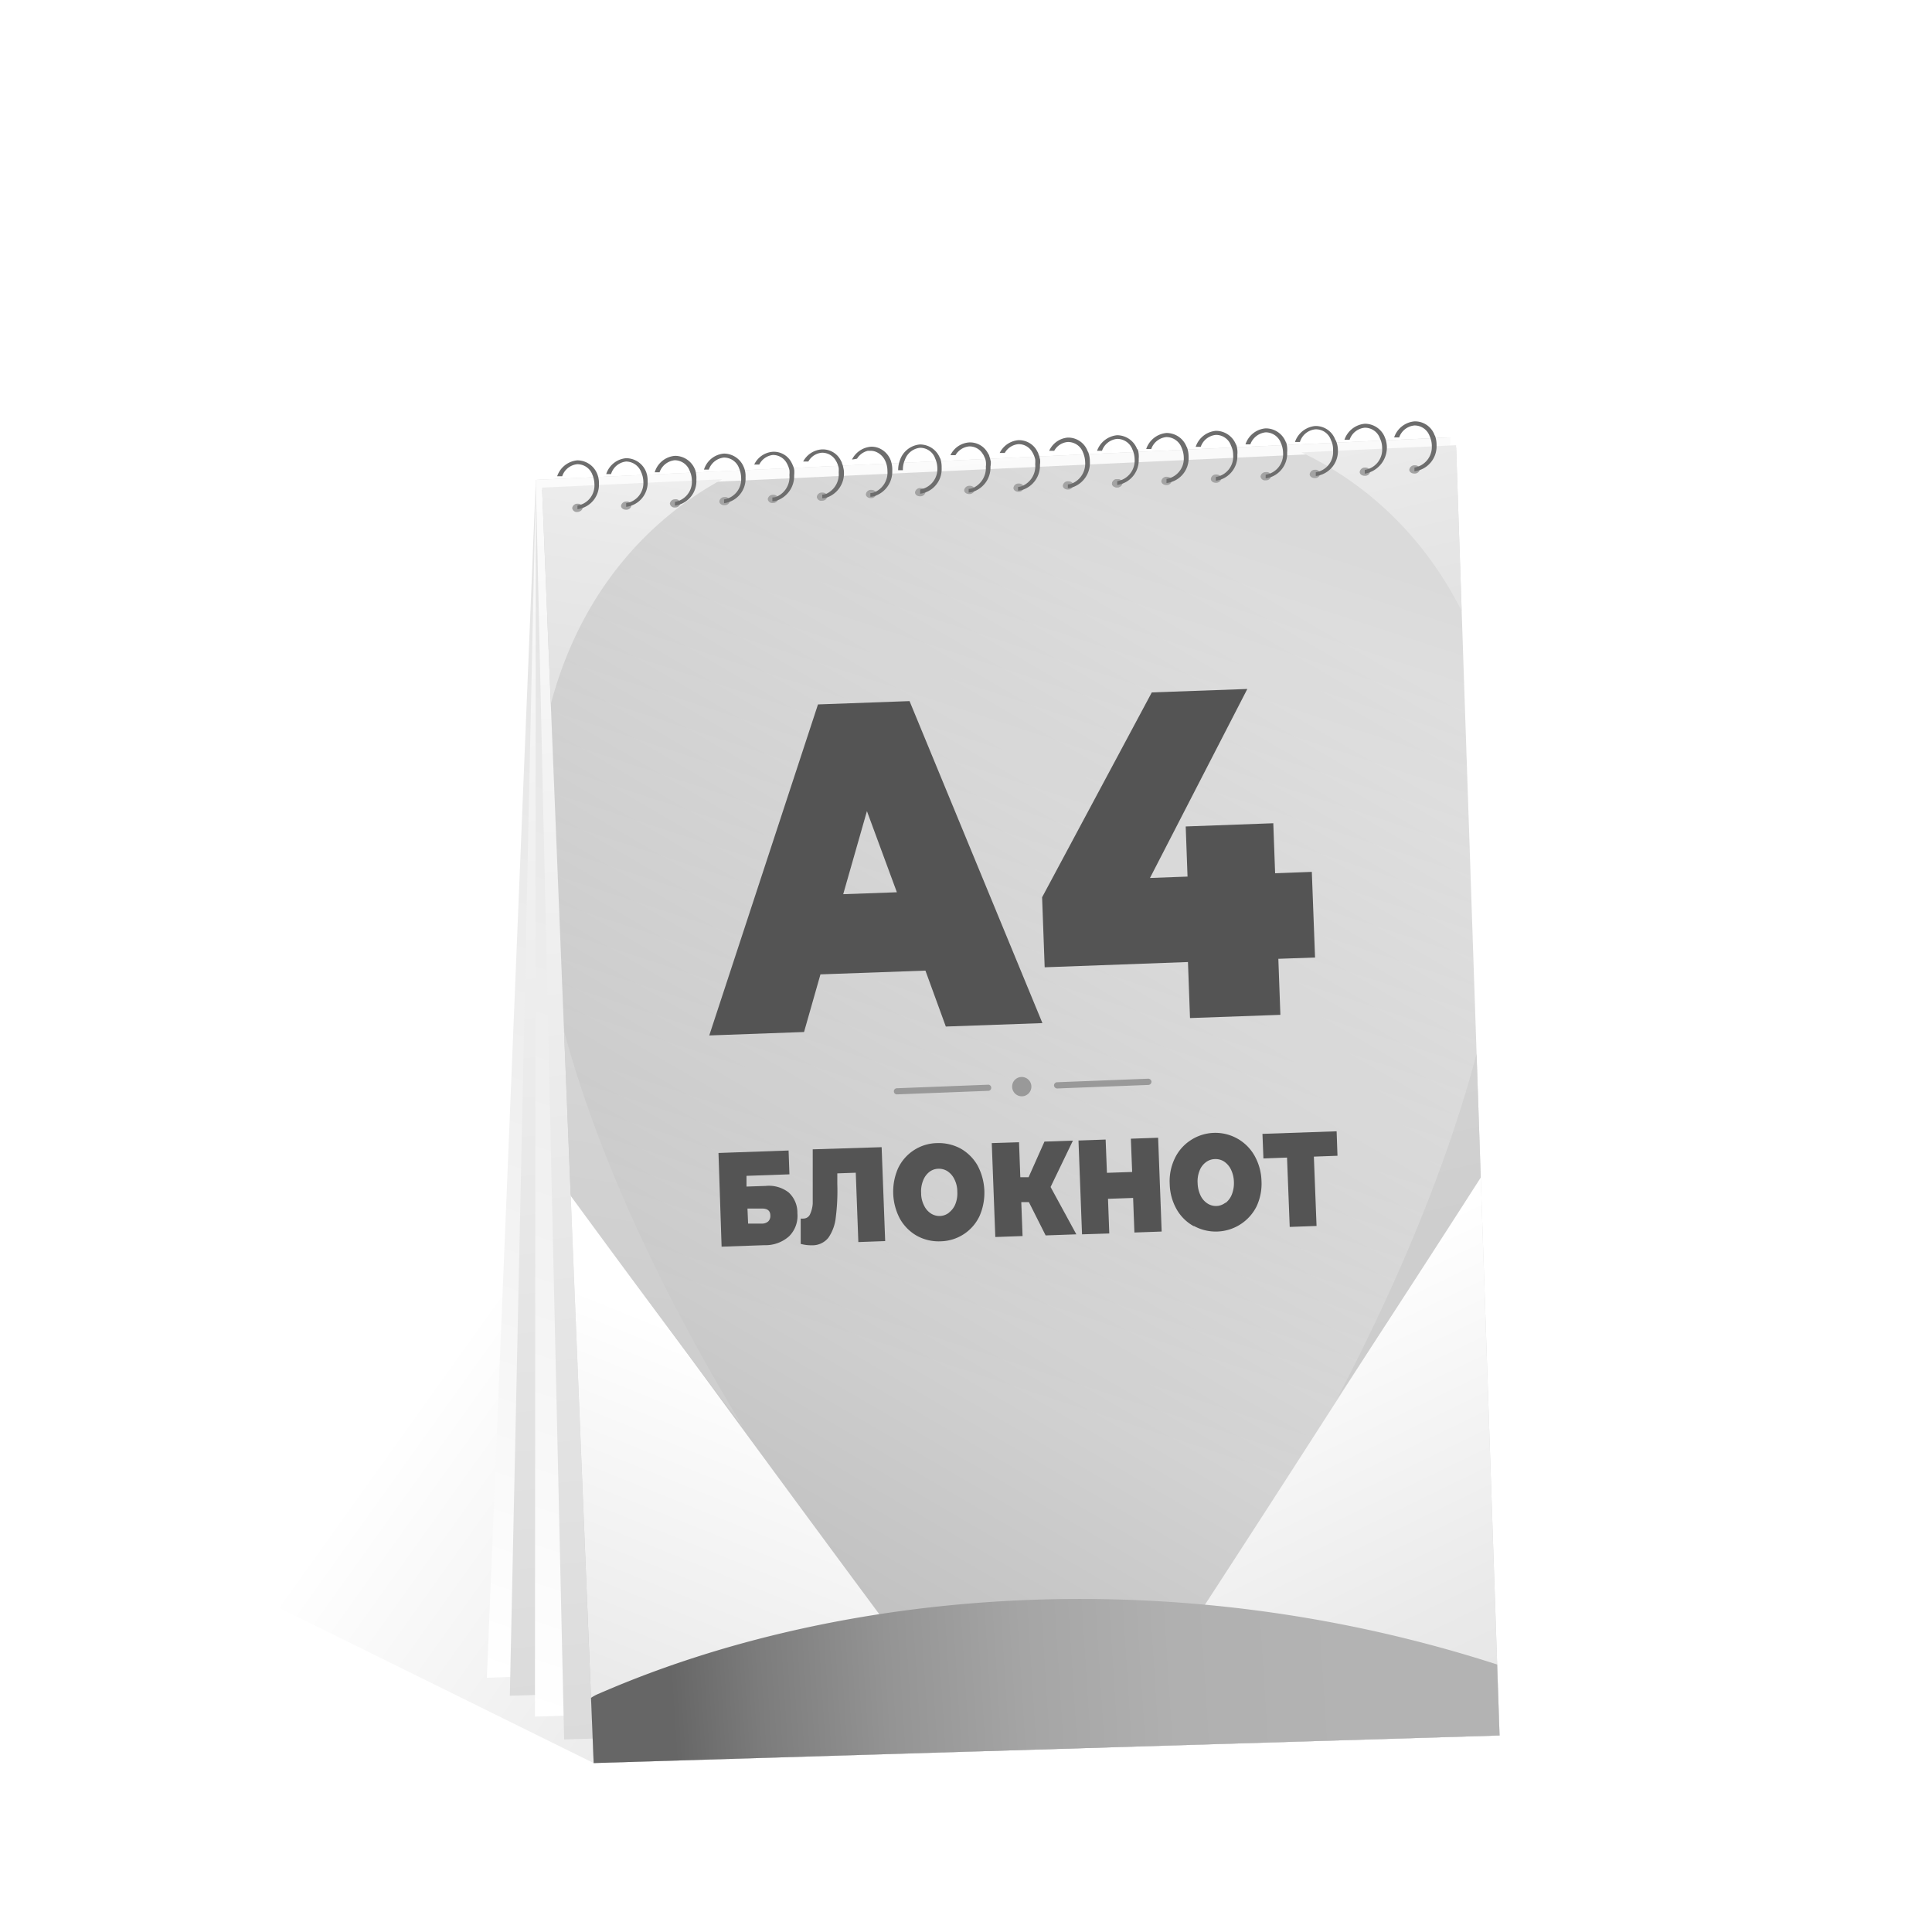 <svg xmlns="http://www.w3.org/2000/svg" xmlns:xlink="http://www.w3.org/1999/xlink" viewBox="0 0 180 180"><defs><style>.cls-1{fill:none;}.cls-2{fill:#fff;}.cls-3{fill:url(#Безымянный_градиент_115);}.cls-4{fill:url(#Безымянный_градиент_7);}.cls-5{fill:url(#Безымянный_градиент_7-2);}.cls-6{fill:url(#Безымянный_градиент_7-3);}.cls-7{fill:url(#Безымянный_градиент_7-4);}.cls-8{clip-path:url(#clip-path);}.cls-9{fill:url(#Безымянный_градиент_7-5);}.cls-10{fill:url(#Безымянный_градиент_188);}.cls-11{fill:#545454;}.cls-12{fill:url(#Безымянный_градиент_317);}.cls-13{fill:url(#Безымянный_градиент_317-2);}.cls-14{fill:url(#Безымянный_градиент_317-3);}.cls-15{fill:url(#Безымянный_градиент_317-4);}.cls-16{fill:url(#linear-gradient);}.cls-17{fill:#999;}.cls-18{fill:#a3a3a3;}.cls-19{fill:#6d6d6d;}</style><linearGradient id="Безымянный_градиент_115" x1="64.45" y1="94.53" x2="209.34" y2="198.08" gradientUnits="userSpaceOnUse"><stop offset="0" stop-opacity="0"/><stop offset="1" stop-opacity="0.4"/></linearGradient><linearGradient id="Безымянный_градиент_7" x1="97.5" y1="33.74" x2="54.93" y2="163.19" gradientTransform="matrix(1, 0, -0.04, 1, 18, 0)" gradientUnits="userSpaceOnUse"><stop offset="0" stop-color="#dadada"/><stop offset="0.71" stop-color="#f3f3f3"/><stop offset="1" stop-color="#fff"/></linearGradient><linearGradient id="Безымянный_градиент_7-2" x1="86.83" y1="157.48" x2="72.91" y2="29.73" gradientTransform="matrix(1, 0, -0.03, 1, 14.12, 0)" xlink:href="#Безымянный_градиент_7"/><linearGradient id="Безымянный_градиент_7-3" x1="113.88" y1="34.68" x2="70.31" y2="167.17" gradientTransform="matrix(1, 0, -0.01, 1, 0.69, -0.81)" xlink:href="#Безымянный_градиент_7"/><linearGradient id="Безымянный_градиент_7-4" x1="104.65" y1="162.1" x2="90.26" y2="30.11" gradientTransform="matrix(1, 0, 0.01, 1, -5.18, -0.81)" xlink:href="#Безымянный_градиент_7"/><clipPath id="clip-path"><polygon class="cls-1" points="135.66 41.48 50.5 45.43 55.31 164.26 139.71 161.69 135.66 41.48"/></clipPath><linearGradient id="Безымянный_градиент_7-5" x1="120.94" y1="47.16" x2="94.32" y2="128.11" gradientTransform="matrix(1, 0, 0.02, 1, -8.86, 0)" xlink:href="#Безымянный_градиент_7"/><linearGradient id="Безымянный_градиент_188" x1="122.18" y1="57.23" x2="41.97" y2="194.78" gradientUnits="userSpaceOnUse"><stop offset="0" stop-opacity="0"/><stop offset="0.97" stop-opacity="0.37"/><stop offset="1" stop-opacity="0.4"/></linearGradient><linearGradient id="Безымянный_градиент_317" x1="208.07" y1="747.03" x2="152.53" y2="590.24" gradientTransform="matrix(-1, -0.04, -0.06, 1, 264.11, -455.39)" gradientUnits="userSpaceOnUse"><stop offset="0" stop-color="#cbcbcb"/><stop offset="0.31" stop-color="#cecece"/><stop offset="0.56" stop-color="#d9d9d9"/><stop offset="0.8" stop-color="#eaeaea"/><stop offset="1" stop-color="#fff"/></linearGradient><linearGradient id="Безымянный_градиент_317-2" x1="187.05" y1="627.86" x2="170.44" y2="483.33" xlink:href="#Безымянный_градиент_317"/><linearGradient id="Безымянный_градиент_317-3" x1="254.01" y1="749.17" x2="198.47" y2="592.38" gradientTransform="matrix(0.99, -0.11, 0.12, 0.99, -152.39, -442.14)" xlink:href="#Безымянный_градиент_317"/><linearGradient id="Безымянный_градиент_317-4" x1="233" y1="630" x2="216.38" y2="485.46" gradientTransform="matrix(0.99, -0.11, 0.12, 0.99, -152.39, -442.14)" xlink:href="#Безымянный_градиент_317"/><linearGradient id="linear-gradient" x1="126.34" y1="161.35" x2="63.04" y2="165.38" gradientUnits="userSpaceOnUse"><stop offset="0" stop-color="#b3b3b3"/><stop offset="0.26" stop-color="#b0b0b0"/><stop offset="0.48" stop-color="#a5a5a5"/><stop offset="0.68" stop-color="#949494"/><stop offset="0.87" stop-color="#7c7c7c"/><stop offset="1" stop-color="#666"/></linearGradient></defs><g id="Layer_2" data-name="Layer 2"><g id="Layer_1-2" data-name="Layer 1"><rect class="cls-2" width="180" height="180"/><polygon class="cls-3" points="104.97 105.07 103.45 35.22 5.99 76.15 5.99 139.92 55.31 164.26 139.71 161.69 104.97 105.07"/><polygon class="cls-4" points="129.56 153.65 45.36 156.31 49.92 44.71 135.08 40.75 129.56 153.65"/><polygon class="cls-5" points="131.74 155.34 47.5 157.99 49.92 44.71 135.08 40.75 131.74 155.34"/><polygon class="cls-6" points="134.13 157.3 49.84 159.93 49.92 44.71 135.08 40.75 134.13 157.3"/><polygon class="cls-7" points="136.9 159.46 52.56 162.06 49.92 44.71 135.08 40.75 136.9 159.46"/><polygon class="cls-1" points="139.75 162.8 55.36 165.37 50.51 45.63 135.67 41.69 139.75 162.8"/><g class="cls-8"><polygon class="cls-9" points="139.75 162.8 55.36 165.37 50.51 45.63 135.67 41.69 139.75 162.8"/><polygon class="cls-10" points="139.71 161.69 55.31 164.26 50.51 45.63 135.67 41.69 139.71 161.69"/><path class="cls-11" d="M86.22,90.43l-9.78.35-1.53,5.37-8.83.32L76.21,65.63l8.53-.31,12.38,30-9,.32Zm-2.66-7.3-2.79-7.56-2.21,7.74Z"/><path class="cls-11" d="M122.52,89.21l-3.42.12.19,5.22-8.42.3-.19-5.22-13.35.49-.24-6.52,10.22-19.09,8.9-.32L107.14,81.8l3.5-.13L110.47,77l8.16-.3.17,4.66,3.42-.13Z"/><path class="cls-12" d="M45.74,101.18c19.7,26.77,41.63,57,50.55,68.12a9.52,9.52,0,0,1,2,6.06l-47.72,3Z"/><path class="cls-13" d="M45.74,101.24l-5-80.95a136.19,136.19,0,0,1,24.52,2.85c10.61,2.21,14.79,12.55,15,18.08-18.06-.25-52,24-11,91.79C60.69,121.76,53.07,111.29,45.74,101.24Z"/><path class="cls-14" d="M146,97.08c-18,27.94-38,59.5-46.22,71.12a9.58,9.58,0,0,0-1.59,6.18H146Z"/><path class="cls-15" d="M146,97.14V16A136.34,136.34,0,0,0,121.7,20.4c-10.46,2.87-14,13.44-13.85,19,18-1.37,53.39,20.76,16.72,90.93C132.34,118.55,139.3,107.62,146,97.14Z"/><path class="cls-16" d="M146,158.87a16.34,16.34,0,0,0-6.14-3.67c-30.63-10-61.76-7.07-83.82,2.49l.46-.19c-.24.09-.47.19-.69.29a3.58,3.58,0,0,0-.72.38,0,0,0,0,0,0,0,9.45,9.45,0,0,0-4.57,8.2,12.9,12.9,0,0,0,2.2,7.79l.16.21H146Z"/><path class="cls-11" d="M66.94,107.42l6.53-.23.08,2.22-4,.14,0,1,1.79-.06a3,3,0,0,1,2.14.61,2.54,2.54,0,0,1,.81,1.94,2.67,2.67,0,0,1-.76,2.13,3.28,3.28,0,0,1-2.3.84l-4,.14ZM71,114a.87.87,0,0,0,.58-.21.7.7,0,0,0,.19-.55c0-.45-.29-.66-.82-.64l-1.31,0,.06,1.4Z"/><path class="cls-11" d="M82.14,106.88l.33,8.75-2.5.09-.24-6.46-1.72.06v1a19.57,19.57,0,0,1-.14,3.08,4.09,4.09,0,0,1-.68,1.9,1.88,1.88,0,0,1-1.51.72,3.79,3.79,0,0,1-1.08-.13l0-2.36a1.27,1.27,0,0,0,.28,0,.67.67,0,0,0,.59-.4,2.81,2.81,0,0,0,.25-1c0-.42,0-1,0-1.64l0-3.41Z"/><path class="cls-11" d="M85.43,115.14a4.2,4.2,0,0,1-1.58-1.58,5.41,5.41,0,0,1-.18-4.71,4.1,4.1,0,0,1,3.62-2.35,4.32,4.32,0,0,1,2.21.51,4.2,4.2,0,0,1,1.58,1.58,5.41,5.41,0,0,1,.18,4.71,4.1,4.1,0,0,1-3.62,2.35A4.22,4.22,0,0,1,85.43,115.14Zm3-2.18a1.86,1.86,0,0,0,.58-.78,2.68,2.68,0,0,0,.18-1.16,2.53,2.53,0,0,0-.27-1.15,1.85,1.85,0,0,0-.63-.74,1.47,1.47,0,0,0-.87-.24,1.41,1.41,0,0,0-.84.3A1.86,1.86,0,0,0,86,110a2.68,2.68,0,0,0-.18,1.16,2.53,2.53,0,0,0,.27,1.15,1.78,1.78,0,0,0,.63.74,1.47,1.47,0,0,0,.87.24A1.41,1.41,0,0,0,88.39,113Z"/><path class="cls-11" d="M97.88,110.59l2.4,4.41-2.86.1L95.86,112l-.71,0,.12,3.16-2.54.09-.33-8.75,2.54-.08.12,3.26.77,0,1.48-3.32,2.65-.09Z"/><path class="cls-11" d="M107.9,106l.33,8.74-2.54.09-.12-3.22-2.34.08.12,3.23-2.54.08-.33-8.74,2.53-.09.12,3.1,2.35-.08-.12-3.1Z"/><path class="cls-11" d="M111.2,114.23a4.11,4.11,0,0,1-1.58-1.57,5,5,0,0,1-.64-2.34,4.89,4.89,0,0,1,.46-2.37,4.12,4.12,0,0,1,1.45-1.69,4.19,4.19,0,0,1,6,1.43,5.09,5.09,0,0,1,.64,2.33,5,5,0,0,1-.46,2.38,4.25,4.25,0,0,1-5.82,1.83Zm3-2.17a1.84,1.84,0,0,0,.57-.78,2.88,2.88,0,0,0,.19-1.17,2.81,2.81,0,0,0-.27-1.14,1.91,1.91,0,0,0-.64-.75,1.46,1.46,0,0,0-.87-.23,1.43,1.43,0,0,0-.84.3,1.74,1.74,0,0,0-.58.78,2.65,2.65,0,0,0-.18,1.16,2.91,2.91,0,0,0,.27,1.15,1.79,1.79,0,0,0,.64.74,1.46,1.46,0,0,0,.86.24A1.44,1.44,0,0,0,114.16,112.06Z"/><path class="cls-11" d="M124.61,107.68l-2.2.08.25,6.46-2.5.09-.25-6.46-2.2.08-.09-2.29,6.91-.24Z"/><path class="cls-17" d="M92.08,101.63l-8.5.33a.28.28,0,0,1-.3-.27h0a.28.28,0,0,1,.27-.3l8.5-.33a.28.28,0,0,1,.3.27h0A.28.28,0,0,1,92.08,101.63Z"/><path class="cls-17" d="M107,101.08l-8.5.33a.3.3,0,0,1-.3-.28h0a.3.3,0,0,1,.28-.3l8.5-.33a.3.3,0,0,1,.3.28h0A.3.3,0,0,1,107,101.08Z"/><path class="cls-17" d="M95.23,102.14h0a.9.9,0,0,1-.93-.87h0a.89.89,0,0,1,.85-.93h0a.9.9,0,0,1,.94.86h0A.9.9,0,0,1,95.23,102.14Z"/></g><path class="cls-18" d="M54.28,47.29c0-.21-.21-.37-.48-.36a.48.48,0,0,0-.49.41.43.43,0,0,0,.49.36C54.07,47.68,54.29,47.5,54.28,47.29Z"/><path class="cls-18" d="M58.83,47.08a.41.41,0,0,0-.48-.35.47.47,0,0,0-.49.4c0,.21.22.37.49.36A.46.46,0,0,0,58.83,47.08Z"/><path class="cls-18" d="M63.39,46.88a.42.42,0,0,0-.49-.36.47.47,0,0,0-.49.4.43.43,0,0,0,.49.36A.47.47,0,0,0,63.39,46.88Z"/><path class="cls-18" d="M68,46.67a.43.43,0,0,0-.49-.36.47.47,0,0,0-.49.4c0,.21.22.37.49.36A.47.47,0,0,0,68,46.67Z"/><path class="cls-18" d="M72.51,46.46c0-.21-.22-.37-.49-.36a.47.47,0,0,0-.49.4.42.42,0,0,0,.49.36A.47.47,0,0,0,72.51,46.46Z"/><path class="cls-18" d="M77.08,46.25c0-.21-.22-.37-.49-.36a.47.47,0,0,0-.49.4.41.41,0,0,0,.49.36A.47.47,0,0,0,77.08,46.25Z"/><path class="cls-18" d="M81.65,46c0-.21-.22-.37-.49-.36a.47.47,0,0,0-.49.41c0,.21.22.37.49.36A.48.48,0,0,0,81.65,46Z"/><path class="cls-18" d="M86.23,45.83c0-.21-.22-.37-.49-.36a.47.47,0,0,0-.49.41c0,.21.22.37.49.36A.48.48,0,0,0,86.23,45.83Z"/><path class="cls-18" d="M90.81,45.62c0-.21-.22-.37-.49-.36a.48.48,0,0,0-.49.41c0,.21.22.37.49.36A.48.48,0,0,0,90.81,45.62Z"/><path class="cls-18" d="M95.39,45.41c0-.21-.22-.37-.49-.36a.46.46,0,0,0-.48.41c0,.21.22.37.49.36A.47.47,0,0,0,95.39,45.41Z"/><path class="cls-18" d="M100,45.2c0-.21-.22-.37-.49-.36a.47.47,0,0,0-.49.41c0,.21.22.37.49.36A.48.48,0,0,0,100,45.2Z"/><path class="cls-18" d="M104.58,45c0-.21-.22-.37-.49-.36a.47.47,0,0,0-.49.41c0,.21.22.37.49.36A.48.48,0,0,0,104.58,45Z"/><path class="cls-18" d="M104.58,45c0-.21-.22-.37-.49-.36a.47.47,0,0,0-.49.41c0,.21.22.37.49.36A.48.48,0,0,0,104.58,45Z"/><path class="cls-18" d="M109.18,44.78c0-.21-.22-.37-.49-.36a.47.47,0,0,0-.49.41c0,.21.22.37.49.36A.48.48,0,0,0,109.18,44.78Z"/><path class="cls-18" d="M113.79,44.57c0-.21-.22-.37-.49-.36a.47.47,0,0,0-.49.41c0,.21.22.37.49.36A.48.48,0,0,0,113.79,44.57Z"/><path class="cls-18" d="M118.43,44.35a.41.41,0,0,0-.49-.36.47.47,0,0,0-.5.4.42.42,0,0,0,.5.36A.47.47,0,0,0,118.43,44.35Z"/><path class="cls-18" d="M123,44.14a.43.43,0,0,0-.49-.37.48.48,0,0,0-.49.41c0,.21.22.37.49.36A.47.47,0,0,0,123,44.14Z"/><path class="cls-18" d="M127.66,43.92c0-.21-.22-.37-.49-.36a.48.48,0,0,0-.49.41c0,.21.22.37.49.36A.47.47,0,0,0,127.66,43.92Z"/><path class="cls-18" d="M132.29,43.71c0-.21-.22-.37-.49-.36a.48.48,0,0,0-.5.41c0,.21.22.37.49.36A.48.48,0,0,0,132.29,43.71Z"/><path class="cls-19" d="M55.66,44.2a2,2,0,0,0-1.88-1.31,2.19,2.19,0,0,0-1.87,1.48l.47,0a1.64,1.64,0,0,1,1.41-1.12,1.49,1.49,0,0,1,1.41,1,2.3,2.3,0,0,1,.18.85v0a1.89,1.89,0,0,1-1.58,2v.34a2.29,2.29,0,0,0,2-2.39A2.19,2.19,0,0,0,55.66,44.2ZM60.21,44a2,2,0,0,0-1.88-1.31,2.13,2.13,0,0,0-1.85,1.48l.45,0A1.65,1.65,0,0,1,58.33,43a1.51,1.51,0,0,1,1.41,1,2.27,2.27,0,0,1,.2.88v0a1.9,1.9,0,0,1-1.6,2v.34a2.28,2.28,0,0,0,2-2.39A2.36,2.36,0,0,0,60.21,44Zm4.56-.21a2,2,0,0,0-1.88-1.32A2.14,2.14,0,0,0,61,44l.45,0a1.67,1.67,0,0,1,1.41-1.12,1.49,1.49,0,0,1,1.4,1,2.11,2.11,0,0,1,.2.88v0a1.9,1.9,0,0,1-1.58,2v.35a2.31,2.31,0,0,0,2-2.4A2.57,2.57,0,0,0,64.77,43.78Zm4.55-.21a2,2,0,0,0-1.87-1.32,2.12,2.12,0,0,0-1.86,1.49l.45,0a1.67,1.67,0,0,1,1.4-1.12,1.49,1.49,0,0,1,1.42,1,2.4,2.4,0,0,1,.19.85v.05a1.9,1.9,0,0,1-1.59,2v.35a2.29,2.29,0,0,0,2-2.4A2.19,2.19,0,0,0,69.32,43.57Zm4.68.22a1.44,1.44,0,0,0-.13-.43,2.39,2.39,0,0,0-.13-.28,1.85,1.85,0,0,0-1.73-1,2.08,2.08,0,0,0-1.74,1.19l.47,0A1.62,1.62,0,0,1,72,42.39a1.45,1.45,0,0,1,1.27.71,1.83,1.83,0,0,1,.14.28,1.81,1.81,0,0,1,.14.43,2,2,0,0,1,0,.42v.05a2,2,0,0,1-1.2,2,1.34,1.34,0,0,1-.39.07v.35a1.44,1.44,0,0,0,.46-.08,2.41,2.41,0,0,0,1.57-2.32A3.39,3.39,0,0,0,74,43.79Zm4.57-.21a1.6,1.6,0,0,0-.13-.44c0-.09-.08-.18-.12-.28a1.88,1.88,0,0,0-1.74-1A2.12,2.12,0,0,0,74.83,43l.48,0a1.59,1.59,0,0,1,1.26-.82,1.46,1.46,0,0,1,1.28.7,1.91,1.91,0,0,1,.15.28,2.53,2.53,0,0,1,.14.44,3,3,0,0,1,0,.42v0A2,2,0,0,1,77,46a1,1,0,0,1-.39.08v.34a1.39,1.39,0,0,0,.46-.08,2.38,2.38,0,0,0,1.56-2.32A1.79,1.79,0,0,0,78.57,43.58ZM83,42.93a2,2,0,0,0-1.14-1.19,1.78,1.78,0,0,0-.73-.12,2.17,2.17,0,0,0-1.75,1.19h0a2.43,2.43,0,0,0,.47-.08,1.64,1.64,0,0,1,1-.73v0l.22,0a1.31,1.31,0,0,1,.55.1,1.67,1.67,0,0,1,.88.89,2.22,2.22,0,0,1,.18.87v0a2,2,0,0,1-1.2,2,1,1,0,0,1-.39.08v.34a1.27,1.27,0,0,0,.47-.09,2.4,2.4,0,0,0,1.57-2.32A2.67,2.67,0,0,0,83,42.93Zm4.59-.21a2,2,0,0,0-1.89-1.31,2.16,2.16,0,0,0-1.86,1.48,2.54,2.54,0,0,0-.16.92v0l.44,0a.43.43,0,0,1,0-.05,2.17,2.17,0,0,1,.19-.92,1.67,1.67,0,0,1,1.41-1.12,1.48,1.48,0,0,1,1.41,1,2.27,2.27,0,0,1,.2.88v0a1.92,1.92,0,0,1-1.6,2V46a2.31,2.31,0,0,0,2-2.41A2.57,2.57,0,0,0,87.61,42.72Zm4.7.22a2.2,2.2,0,0,0-.12-.44c0-.09-.08-.19-.13-.28a1.88,1.88,0,0,0-1.75-1,2.09,2.09,0,0,0-1.74,1.19l.47,0a1.65,1.65,0,0,1,1.27-.82h0a1.43,1.43,0,0,1,1.27.7.94.94,0,0,1,.15.28,1.21,1.21,0,0,1,.14.43,1.78,1.78,0,0,1,0,.47,2.05,2.05,0,0,1-1.21,2,1.36,1.36,0,0,1-.39.08v.34a1.71,1.71,0,0,0,.45-.09,2.37,2.37,0,0,0,1.58-2.32A2.34,2.34,0,0,0,92.31,42.94Zm4.58-.21a1.32,1.32,0,0,0-.13-.44c0-.1-.08-.18-.12-.28a1.91,1.91,0,0,0-1.74-1,2.14,2.14,0,0,0-1.74,1.19l.47,0a1.63,1.63,0,0,1,1.28-.82,1.46,1.46,0,0,1,1.26.7,2.4,2.4,0,0,1,.3.72,3,3,0,0,1,0,.42v.06a2,2,0,0,1-1.21,2,1.38,1.38,0,0,1-.39.09v.34a1.86,1.86,0,0,0,.47-.09,2.37,2.37,0,0,0,1.57-2.31A1.86,1.86,0,0,0,96.89,42.73Zm4.48-.65a1.93,1.93,0,0,0-1.88-1.31A2.09,2.09,0,0,0,97.75,42l.47,0a1.58,1.58,0,0,1,1.27-.82,1.48,1.48,0,0,1,1.42,1,2.31,2.31,0,0,1,.19.86v0a2,2,0,0,1-1.21,2,1.24,1.24,0,0,1-.4.09v.35a1.79,1.79,0,0,0,.46-.09A2.39,2.39,0,0,0,101.54,43,2.46,2.46,0,0,0,101.37,42.08Zm4.6-.22a2,2,0,0,0-1.88-1.31A2.2,2.2,0,0,0,102.21,42l.46,0a1.66,1.66,0,0,1,1.42-1.11,1.51,1.51,0,0,1,1.42,1,2.24,2.24,0,0,1,.2.89v0a1.94,1.94,0,0,1-1.62,2.05v.35a2.32,2.32,0,0,0,2-2.42A2.29,2.29,0,0,0,106,41.86Zm0,0a2,2,0,0,0-1.88-1.31A2.2,2.2,0,0,0,102.21,42l.46,0a1.66,1.66,0,0,1,1.42-1.11,1.51,1.51,0,0,1,1.42,1,2.24,2.24,0,0,1,.2.89v0a1.94,1.94,0,0,1-1.62,2.05v.35a2.32,2.32,0,0,0,2-2.42A2.29,2.29,0,0,0,106,41.86Zm4.61-.21a2,2,0,0,0-1.89-1.31,2.2,2.2,0,0,0-1.88,1.49l.47,0a1.66,1.66,0,0,1,1.41-1.11,1.52,1.52,0,0,1,1.42,1,2.33,2.33,0,0,1,.2.9v0a1.92,1.92,0,0,1-1.61,2V45a2.31,2.31,0,0,0,2.06-2.41A2.69,2.69,0,0,0,110.58,41.65Zm4.6-.21a2,2,0,0,0-1.88-1.3v0a2.18,2.18,0,0,0-1.88,1.49l.47,0a1.65,1.65,0,0,1,1.41-1.11,1.47,1.47,0,0,1,1.41,1,1.92,1.92,0,0,1,.2.87v0a1.92,1.92,0,0,1-1.61,2.05v.35a2.32,2.32,0,0,0,2-2.42A2.24,2.24,0,0,0,115.18,41.44Zm4.65-.22a2,2,0,0,0-1.9-1.31,2.16,2.16,0,0,0-1.87,1.49l.45,0a1.71,1.71,0,0,1,1.43-1.12,1.51,1.51,0,0,1,1.42,1,2.32,2.32,0,0,1,.2.89v0a1.94,1.94,0,0,1-1.62,2.06v.34a2.32,2.32,0,0,0,2-2.42A2.42,2.42,0,0,0,119.83,41.22Zm4.61-.21a1.94,1.94,0,0,0-1.88-1.32,2.2,2.2,0,0,0-1.89,1.49l.46,0A1.67,1.67,0,0,1,122.55,40,1.47,1.47,0,0,1,124,41a1.92,1.92,0,0,1,.2.87V42a1.91,1.91,0,0,1-1.61,2v.35a2.33,2.33,0,0,0,2.06-2.41A2.29,2.29,0,0,0,124.44,41Zm4.62-.22a2,2,0,0,0-1.88-1.31,2.21,2.21,0,0,0-1.9,1.49l.48,0a1.65,1.65,0,0,1,1.41-1.12,1.48,1.48,0,0,1,1.42,1,2,2,0,0,1,.2.88v0a1.92,1.92,0,0,1-1.62,2.05v.35a2.47,2.47,0,0,0,1.89-3.34Zm4.63-.21a1.93,1.93,0,0,0-1.89-1.32,2.2,2.2,0,0,0-1.89,1.49l.47,0a1.66,1.66,0,0,1,1.42-1.11,1.49,1.49,0,0,1,1.42,1,2.22,2.22,0,0,1,.2.87v.05a1.94,1.94,0,0,1-1.62,2v.35a2.34,2.34,0,0,0,2.06-2.42A2.51,2.51,0,0,0,133.69,40.58Z"/></g></g></svg>
